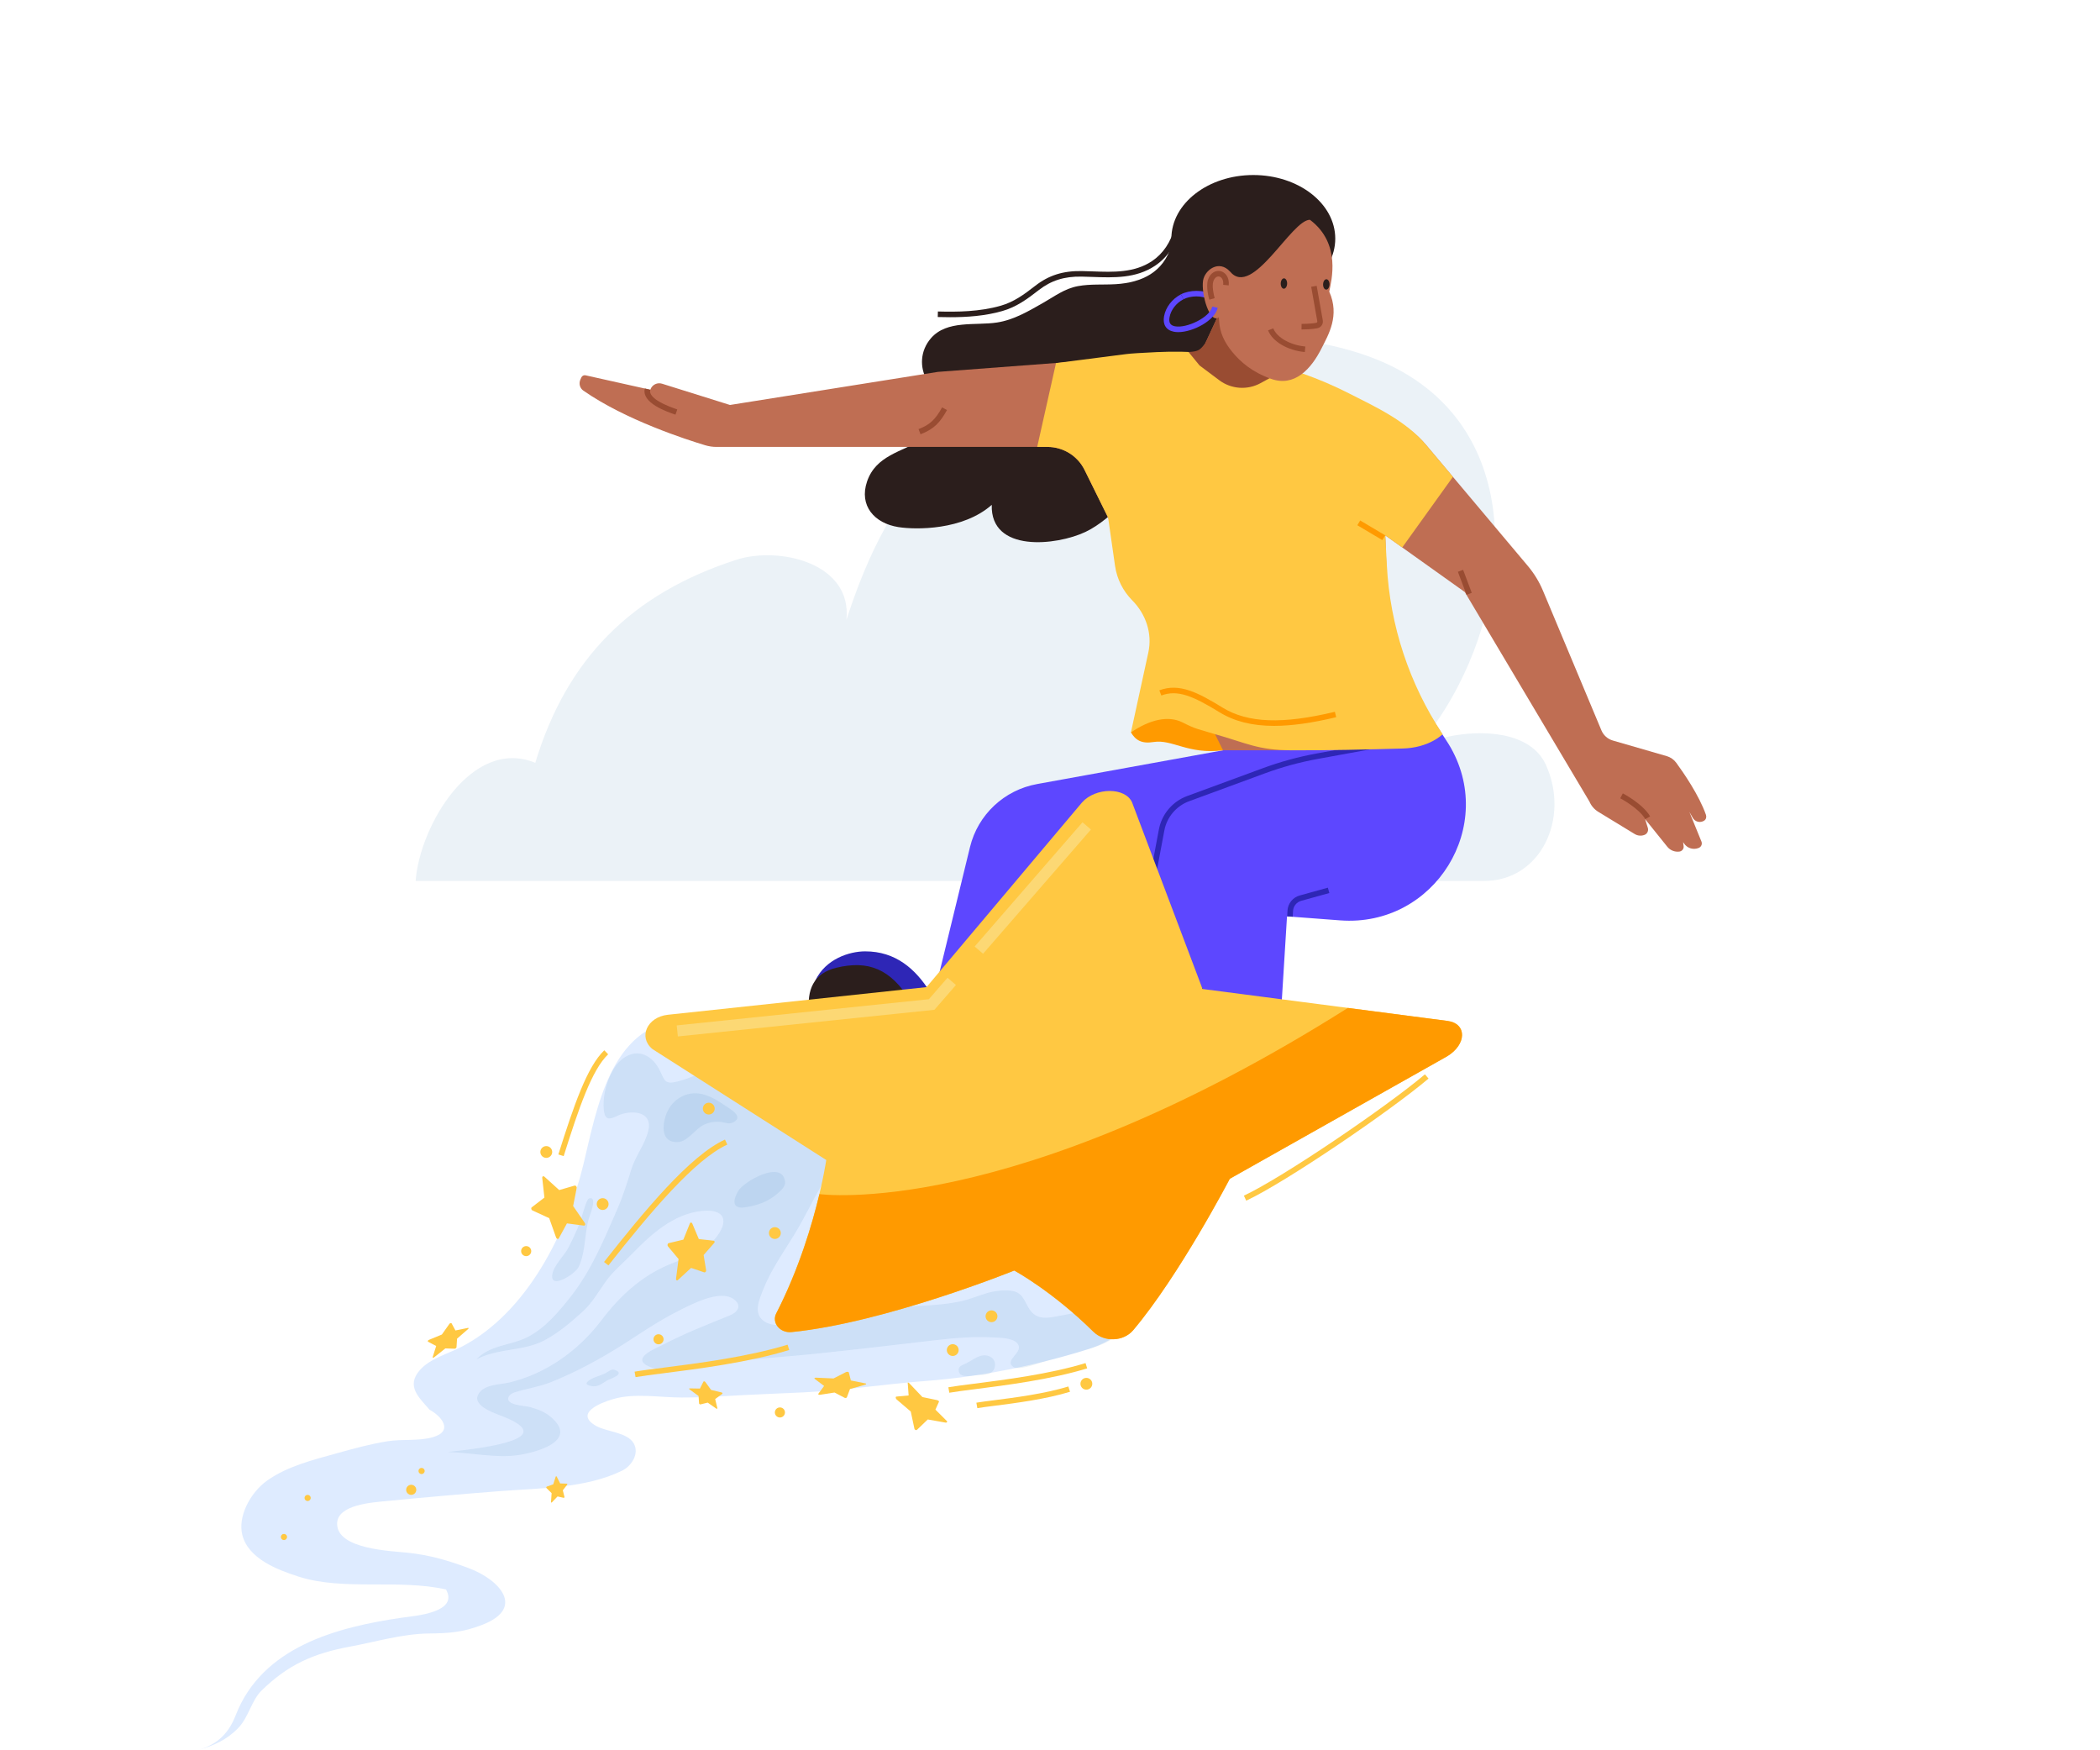 <svg width="384" height="320" viewBox="0 0 384 320" fill="none" xmlns="http://www.w3.org/2000/svg">
<path d="M76 161.064C76.739 151.033 86.271 134.678 97.879 139.467C103.651 120.36 115.579 108.498 134.652 102.341C142.387 99.846 155.869 102.866 154.775 113.323C157.754 104.17 162.583 92.22 170.771 84.841C190.311 67.237 223.326 55.877 249.548 64.902C277.185 74.415 277.723 103.945 266.671 125.341C263.697 131.099 258.643 138.749 252.673 141.361C257.572 139.781 259.18 135.94 264.442 134.758C270.999 133.286 279.905 133.748 282.67 139.818C287.164 149.684 281.663 161.187 271.235 161.064H76Z" fill="#005DA0" fill-opacity="0.08"/>
<path d="M214.194 44.913C212.737 49.761 208.835 51.659 204.041 51.953C201.745 52.095 199.396 51.891 197.123 52.31C194.643 52.77 192.875 54.16 190.742 55.37C188.084 56.88 185.413 58.482 182.312 58.962C178.384 59.567 173.145 58.472 170.233 61.835C166.179 66.52 170.166 73.973 176.396 72.113C175.279 75.272 171.487 78.666 168.7 80.339C164.912 82.613 160.173 83.264 158.549 88.027C157.044 92.443 159.884 95.678 164.272 96.365C167.486 96.869 176.063 96.968 181.35 92.301C181.079 101.092 193.201 99.758 198.487 97.249C201.195 95.964 203.203 93.939 205.54 92.143C207.124 90.925 208.793 90.078 210.001 88.437C213.615 83.531 214.987 76.81 216.912 71.139C218.606 66.14 223.081 63.267 224.193 57.864C225.094 53.491 224.649 41.289 218.473 40.743" fill="#2B1E1C"/>
<path d="M226.547 67.992C226.547 63.567 222.944 59.98 218.498 59.98C214.051 59.98 210.447 63.567 210.447 67.992C210.447 72.418 214.051 76.005 218.498 76.005C222.944 76.005 226.547 72.418 226.547 67.992Z" fill="#2B1E1C"/>
<path d="M256.254 121.833C254.783 119.413 253.962 116.656 253.873 113.828L253.305 97.877L267.846 108.239L290.631 146.531C290.962 147.319 291.535 147.983 292.266 148.429L298.921 152.485C299.47 152.819 300.148 152.873 300.744 152.625C301.234 152.423 301.475 151.862 301.318 151.357L300.819 149.758L304.878 154.807C305.407 155.466 306.243 155.802 307.081 155.694C307.571 155.632 307.925 155.195 307.864 154.707L307.77 153.962L307.941 154.215C308.51 155.065 309.594 155.412 310.554 155.051L310.61 155.03C311.08 154.851 311.311 154.325 311.122 153.862L308.914 148.445L309.546 149.542C309.97 150.284 310.946 150.505 311.654 150.013C311.978 149.786 312.074 149.34 311.944 148.968C310.698 145.403 307.833 141.257 306.517 139.458C306.086 138.868 305.473 138.443 304.768 138.239L294.914 135.387C293.974 135.115 293.21 134.434 292.833 133.535L282.149 108.014C281.46 106.368 280.525 104.835 279.375 103.469L260.761 81.338C257.507 77.469 252.38 75.03 247.511 73.629L235.341 69.525L232.389 69.996L222.861 57.453L220.425 62.709C219.669 64.339 217.924 65.265 216.147 64.999L215.667 64.915C215.587 64.9 215.505 64.895 215.424 64.882L214.882 64.788L214.852 64.803C211.894 64.363 209.252 64.722 206.287 65.134L193.514 66.332L171.487 67.992L133.482 74.04L121.057 70.151C120.208 69.886 119.298 70.312 118.963 71.132L118.911 71.257L107.059 68.614C106.751 68.556 106.441 68.714 106.31 68.998L106.133 69.385C105.805 70.102 106.018 70.96 106.667 71.413C114.372 76.787 125.538 80.382 128.961 81.408C129.633 81.609 130.318 81.709 131.02 81.709C137.515 81.709 178.564 81.709 191.525 81.709C194.412 81.709 197.045 83.342 198.319 85.921L202.63 94.647L212.49 114.61L220.435 130.691" fill="#BF6E53"/>
<path d="M220.435 130.691L223.637 137.176L189.67 143.341C183.638 144.42 178.814 148.941 177.371 154.869L170.361 183.65L234.182 186.22L235.34 167.536L245.05 168.269C262.356 169.575 273.909 150.867 264.922 136.088L255.762 121.833" fill="#5D47FF"/>
<path d="M206.799 133.901C207.648 135.326 208.747 136.012 210.933 135.662C214.375 135.109 217.224 137.98 223.637 137.176C226.213 136.853 224.571 130.221 224.571 130.221L209.562 129.663L206.799 133.901Z" fill="#FF9A00"/>
<path d="M223.637 137.176L220.435 130.691L235.731 129.663L236.2 137.176H223.637Z" fill="#BF6E53"/>
<path d="M210.947 162.291L209.946 162.105L211.912 151.638C212.434 148.857 214.414 146.519 217.082 145.538L230.962 140.433C234.134 139.266 237.429 138.366 240.755 137.759L255.935 134.988L256.119 135.986L240.938 138.756C237.67 139.353 234.432 140.237 231.314 141.384L217.434 146.489C215.102 147.347 213.37 149.392 212.912 151.824L210.947 162.291Z" fill="#2E26B6"/>
<path d="M263.795 134.236L263.776 134.206C257.694 125.016 254.181 114.381 253.598 103.391L253.305 97.876L256.411 100.09L265.676 87.181C265.676 87.181 260.762 81.341 260.761 81.338C257.046 76.922 251.684 74.465 246.635 71.903C235.788 66.399 223.675 63.803 211.513 64.375C208.834 64.502 206.717 64.628 205.925 64.738L193.097 66.385L189.66 81.709H191.525C194.411 81.709 197.045 83.342 198.318 85.918L202.63 94.647L203.891 103.441C204.24 105.874 205.369 108.076 207.04 109.764C209.546 112.293 210.738 115.826 209.981 119.298L206.799 133.901C210.3 131.533 213.642 130.775 216.243 132.083C217.177 132.553 218.112 133.015 219.113 133.318C220.147 133.631 221.338 133.987 221.843 134.129C228.044 135.87 229.932 137.15 236.2 137.176C243.291 137.203 249.422 137.046 256.506 136.849C261.394 136.712 263.795 134.236 263.795 134.236Z" fill="#FFC842"/>
<path d="M217.336 64.363C219.191 64.231 219.393 64.05 220.425 62.709L220.604 62.323L233.156 68.596L230.497 70.051C228.094 71.366 225.138 71.156 222.948 69.514L219.346 66.816L217.336 64.363Z" fill="#994C32"/>
<path d="M228.197 66.228L222.861 57.453L220.425 62.709" fill="#994C32"/>
<path d="M149.098 179.253C150.967 175.334 155.279 173.941 158.183 173.934C163.813 173.92 167.45 177.203 170.091 181.407L149.735 183.83" fill="#2E26B6"/>
<path d="M166.454 182.955C162.842 177.156 158.797 175.504 152.903 176.938C148.743 177.95 147.485 181.034 147.976 185.085" fill="#2B1E1C"/>
<path d="M205.305 177.423C207.876 173.921 212.372 173.352 215.227 173.883C220.761 174.914 223.72 178.814 225.527 183.434L205.075 182.04" fill="#5D47FF"/>
<path d="M221.664 184.279C219.2 177.913 215.537 175.539 209.477 175.855C205.201 176.078 203.386 178.874 203.11 182.946" fill="#28292A"/>
<path d="M44.304 280.611C43.897 278.957 44.233 277.108 45.017 275.398C45.885 273.505 47.301 271.781 48.86 270.68C52.581 268.052 57.231 266.914 61.433 265.742C64.539 264.876 67.659 264.012 70.849 263.501C73.567 263.066 76.568 263.51 79.166 262.754C82.99 261.642 80.734 258.913 78.555 257.742C76.548 255.441 74.258 253.422 76.736 250.536C78.589 248.378 81.957 247.501 84.408 246.227C96.402 239.992 103.687 225.273 106.69 212.846C109.126 202.764 111.548 187.763 124.376 186.42C153.137 183.411 179.549 196.07 197.202 217.904C201.436 223.141 206.853 227.661 208.381 234.495C209.775 240.726 204.453 244.962 198.931 246.683C189.483 249.628 179.314 251.727 169.251 252.482C161.744 253.045 154.405 254.217 146.917 254.566C142.008 254.795 137.031 254.977 132.126 255.272C129.635 255.422 127.166 255.506 124.659 255.505C120.611 255.504 116.068 254.641 112.112 255.793C109.7 256.494 104.983 258.414 109.006 260.702C110.901 261.778 114.697 261.839 115.875 263.88C116.956 265.751 115.496 268.029 113.759 268.877C107.129 272.117 98.819 272.054 91.606 272.606C84.632 273.14 77.664 273.749 70.703 274.432C68.082 274.689 61.689 275.077 61.645 278.541C61.586 283.274 71.532 283.554 74.563 283.881C78.648 284.321 81.948 285.296 85.672 286.684C91.299 288.779 96.109 293.933 88.299 297.018C84.685 298.446 82.124 298.606 78.416 298.648C73.593 298.703 68.742 300.168 64.012 301.046C57.285 302.294 52.676 304.339 47.824 309.086C46.014 310.855 45.446 313.953 43.614 315.872C41.513 318.072 39.113 319.175 36 320C39.113 319.175 41.596 317.482 43.071 313.659C47.92 301.091 61.537 297.492 73.499 295.758C75.783 295.428 83.962 294.854 81.55 290.597C72.834 288.643 62.863 290.884 54.627 288.258C50.763 287.026 45.378 284.973 44.304 280.611Z" fill="#DEEBFF"/>
<path d="M185.602 236.143C185.494 236.108 185.383 236.078 185.263 236.054C183.764 235.751 181.759 236.031 180.426 236.43C178.735 236.938 177.218 237.604 175.507 237.952C170.148 239.039 164.78 238.684 159.374 239.119C154.785 239.488 150.518 240.933 146.02 241.834C144.135 242.212 141.081 242.776 139.46 241.366C137.786 239.911 138.837 237.584 139.504 235.883C140.902 232.312 143.126 229.148 145.129 225.899C147.033 222.811 148.573 219.542 150.37 216.397C152.407 212.834 152.883 209.551 152.883 205.231C152.883 203.287 153.2 200.98 151.808 199.462C150.127 197.629 146.885 196.12 144.796 194.728C143.24 193.689 141.889 192.074 139.974 191.672C138.162 191.291 136.4 192.201 134.731 192.909C131.028 194.479 127.744 196.766 123.85 197.742C121.597 198.307 121.531 197.57 120.674 195.774C119.365 193.029 116.739 191.552 114.025 193.444C111.384 195.284 109.968 200.277 110.472 203.309C110.731 204.859 111.63 204.612 112.839 204.021C115.186 202.875 119.43 202.998 118.552 206.71C117.964 209.2 116.255 211.238 115.49 213.662C114.677 216.241 113.985 218.544 112.872 221.088C110.45 226.624 108.146 232.261 104.371 237.054C102.136 239.893 99.67 242.837 96.407 244.489C93.39 246.015 89.618 245.872 87.138 248.517C91.01 246.447 95.714 247.082 99.561 245.039C102.143 243.669 104.456 241.705 106.6 239.741C108.315 238.17 109.449 236.113 110.793 234.246C112.194 232.301 113.943 230.932 115.584 229.234C119.024 225.678 123.132 221.95 128.288 221.392C132.579 220.927 133.488 223.278 130.674 226.572C128.506 229.11 125.217 229.988 122.258 231.24C117.204 233.378 113.265 237.038 110.003 241.363C107.299 244.949 103.755 248.087 99.731 250.239C97.655 251.349 95.442 252.209 93.149 252.757C91.315 253.196 88.327 253.055 87.397 255.065C86.436 257.14 90.827 258.505 92.141 259.033C101.89 262.958 89.562 264.648 81.873 265.467C86.114 265.575 90.775 266.629 94.764 266.028C98.01 265.539 105.312 263.586 101.233 259.534C99.929 258.238 98.691 257.778 96.921 257.247C96.123 257.009 92.276 256.957 93.008 255.377C93.223 254.91 93.743 254.669 94.236 254.516C96.387 253.852 98.596 253.538 100.701 252.706C105.252 250.908 109.967 248.338 114.087 245.708C117.221 243.706 120.295 241.584 123.616 239.894C126.063 238.65 131.559 235.615 134.17 237.524C135.729 238.664 134.954 239.893 133.434 240.508C129.343 242.162 125.312 243.738 121.39 245.773C119.882 246.554 115.176 248.348 118.744 249.862C121.194 250.901 123.949 250.458 126.475 249.981C133.736 248.607 141.158 248.309 148.499 247.562C156.103 246.788 163.695 245.866 171.29 244.994C174.665 244.608 178.11 244.325 181.507 244.511C182.723 244.578 185.159 244.548 186.036 245.614C187.398 247.267 183.436 248.609 185.323 249.932C186.342 250.647 190.248 249.099 191.379 248.812C193.916 248.172 196.433 247.461 198.931 246.683C200.711 246.128 205.528 244.766 204.366 242.034C202.774 238.298 197.057 240.01 194.098 240.51C192.381 240.799 190.442 241.404 188.99 240.219C187.564 239.054 187.502 236.766 185.602 236.143Z" fill="#005DA0" fill-opacity="0.08"/>
<path d="M207.007 146.699L219.894 180.814L264.679 186.651C268.292 187.133 268.21 190.971 264.589 193.142L224.877 215.514C224.877 215.514 215.645 233.215 207.21 243.198C205.436 245.296 201.907 245.424 199.928 243.469C192.379 236.015 185.462 232.289 185.462 232.289C185.462 232.289 161.862 241.833 144.746 243.541C142.611 243.754 141.061 241.833 141.939 240.127C149.053 226.291 151.084 212.082 151.084 212.082L119.301 191.797C116.672 189.639 118.319 185.935 122.136 185.526L169.418 180.473L197.87 146.695C200.359 143.916 205.794 143.915 207.007 146.699Z" fill="#FFC842"/>
<path d="M199.928 243.469C201.907 245.424 205.436 245.296 207.21 243.198C215.645 233.215 224.877 215.514 224.877 215.514L264.589 193.142C268.21 190.971 268.292 187.133 264.679 186.651L246.464 184.277C184.841 223.19 149.833 218.314 149.833 218.314C148.543 223.743 146.119 231.997 141.939 240.127C141.061 241.833 142.612 243.754 144.746 243.541C161.862 241.833 185.462 232.289 185.462 232.289C185.462 232.289 192.379 236.015 199.928 243.469Z" fill="#FF9A00"/>
<path d="M244.162 43.631C244.162 37.208 237.453 32 229.178 32C220.903 32 214.194 37.208 214.194 43.631C214.194 50.054 220.903 55.262 229.178 55.262C237.453 55.262 244.162 50.054 244.162 43.631Z" fill="#2B1E1C"/>
<path d="M221.099 54.791C219.85 53.941 217.668 54.063 216.417 54.707L215.949 53.808C217.455 53.03 220.073 52.865 221.674 53.955L221.099 54.791Z" fill="#5D47FF"/>
<path d="M222.925 58.703C223.055 60.854 223.928 62.626 225.293 64.298C226.829 66.181 228.937 68.005 232.376 69.249C236.731 70.826 239.765 67.449 241.675 63.644C242.901 61.207 245.024 57.711 243.064 53.321C243.432 51.343 245.327 44.541 239.533 40.183C236.13 40.171 229.032 54.581 224.928 49.656C222.886 47.407 220.279 49.383 219.989 51.298C219.608 53.817 221.232 59.289 222.884 58.007L222.925 58.703Z" fill="#BF6E53"/>
<path d="M243.108 52.012C243.097 52.534 242.825 52.954 242.501 52.947C242.179 52.941 241.925 52.511 241.937 51.987C241.948 51.465 242.22 51.045 242.542 51.053C242.866 51.058 243.119 51.488 243.108 52.012Z" fill="#2A1E1C"/>
<path d="M235.361 51.85C235.35 52.372 235.078 52.791 234.754 52.784C234.432 52.777 234.18 52.348 234.19 51.824C234.201 51.302 234.473 50.883 234.795 50.888C235.119 50.895 235.372 51.326 235.361 51.85Z" fill="#2A1E1C"/>
<path d="M238.596 64.363C235.442 64.076 232.68 62.446 231.877 60.401L232.826 60.032C233.484 61.707 235.949 63.103 238.689 63.352L238.596 64.363Z" fill="#994C32"/>
<path d="M173.727 57.995C172.955 57.995 172.201 57.98 171.474 57.961L171.501 56.947C175.03 57.046 179.153 56.995 182.988 55.896C185.375 55.211 187.191 53.893 189.317 52.241C191.781 50.325 194.388 49.502 197.8 49.558C198.469 49.57 199.141 49.594 199.815 49.618C203.559 49.756 207.429 49.895 210.655 47.736C212.678 46.382 214.111 44.248 214.8 41.56L215.788 41.811C215.036 44.744 213.457 47.084 211.224 48.578C207.722 50.92 203.684 50.773 199.778 50.632C199.11 50.608 198.444 50.584 197.783 50.572C194.614 50.516 192.211 51.279 189.944 53.04C187.73 54.761 185.833 56.136 183.269 56.87C180.103 57.778 176.774 57.995 173.727 57.995Z" fill="#2B1E1C"/>
<path d="M268.17 108.743L266.586 104.54L267.54 104.183L269.123 108.387L268.17 108.743Z" fill="#994C32"/>
<path d="M123.515 75.815C121.965 75.287 117.25 73.678 117.91 71.023L118.899 71.267C118.7 72.067 119.396 73.338 123.844 74.856L123.515 75.815Z" fill="#994C32"/>
<path d="M300.851 149.762C299.711 147.769 296.307 145.964 296.271 145.947L296.747 145.049C296.898 145.129 300.452 147.012 301.737 149.26L300.851 149.762Z" fill="#994C32"/>
<path d="M238.084 60.232C238.032 60.232 238.002 60.231 237.992 60.231L238.002 59.217C238.021 59.216 239.639 59.229 240.684 59.019C240.816 58.992 240.899 58.867 240.877 58.733L239.762 52.433L240.764 52.257L241.879 58.557C241.998 59.237 241.563 59.876 240.888 60.012C239.874 60.218 238.458 60.232 238.084 60.232Z" fill="#994C32"/>
<path d="M168.326 79.4L167.96 78.454C170.007 77.671 171.014 76.741 172.273 74.478L173.165 74.969C171.956 77.142 170.876 78.424 168.326 79.4Z" fill="#994C32"/>
<path d="M232.97 132.709C228.947 132.709 225.716 131.885 223.006 130.225C218.152 127.252 215.324 126.034 212.36 127.158L211.998 126.21C215.662 124.82 219.094 126.639 223.539 129.362C228.175 132.201 234.515 132.439 244.094 130.136L244.332 131.121C239.941 132.178 236.2 132.709 232.97 132.709Z" fill="#FF9A00"/>
<path d="M252.771 98.745L248.199 96.03L248.72 95.159L253.293 97.874L252.771 98.745Z" fill="#FF9A00"/>
<path d="M236.386 167.594L235.369 167.537L235.428 166.488C235.501 165.18 236.401 164.067 237.668 163.717L242.809 162.293L243.082 163.271L237.941 164.693C237.095 164.928 236.494 165.671 236.444 166.544L236.386 167.594Z" fill="#2E26B6"/>
<path d="M215.453 60.722C215.166 60.722 214.894 60.698 214.642 60.648C213.233 60.368 212.581 59.336 212.857 57.817C213.155 56.173 214.341 54.636 215.949 53.808L216.417 54.707C215.083 55.395 214.103 56.656 213.86 57.997C213.683 58.973 213.986 59.483 214.842 59.653C216.941 60.072 221.233 58.056 221.675 56.048L222.669 56.266C222.152 58.616 218.144 60.722 215.453 60.722Z" fill="#5D47FF"/>
<path d="M221.135 54.794C221.064 54.554 220.456 52.413 220.904 51.101C221.349 49.799 222.366 49.395 223.168 49.568C224.007 49.749 224.838 50.643 224.682 52.175L223.668 52.074C223.762 51.154 223.376 50.65 222.952 50.559C222.506 50.462 222.082 50.804 221.869 51.427C221.575 52.285 221.945 53.942 222.112 54.509L221.135 54.794Z" fill="#994C32"/>
<path d="M113.053 210.601C113.041 209.307 113.143 206.579 111.466 207.37C110.405 207.87 109.177 209.632 108.843 210.737C108.371 212.298 108.683 214.387 110.63 213.94C112.331 213.55 113.069 212.292 113.053 210.601Z" fill="#DEEBFF"/>
<path d="M103.975 228.054C103.199 229.578 101.236 231.326 100.99 233.052C100.588 235.862 105.201 232.901 105.804 231.633C107.16 228.788 106.809 225.569 107.718 222.64C107.874 222.137 109.325 218.584 107.703 219.112C107.186 219.28 106.304 222.908 106.054 223.52C105.424 225.059 104.731 226.572 103.975 228.054Z" fill="#005DA0" fill-opacity="0.08"/>
<path d="M176.039 249.541C175.575 249.761 175.189 250.051 175.324 250.714C175.608 252.103 177.917 251.433 178.859 251.412C180.054 251.385 181.641 251.323 181.916 249.874C182.199 248.381 180.748 247.497 179.359 247.885C178.327 248.174 177.575 248.827 176.636 249.276C176.445 249.367 176.236 249.449 176.039 249.541Z" fill="#005DA0" fill-opacity="0.08"/>
<path d="M107.884 252.263C106.915 252.873 107.128 253.209 108.127 253.404C109.338 253.639 110.072 252.944 111.028 252.369C111.405 252.142 114.583 251.187 112.358 250.442C111.76 250.241 111.17 250.846 110.675 251.086C109.773 251.524 108.747 251.72 107.884 252.263Z" fill="#005DA0" fill-opacity="0.08"/>
<path d="M142.194 218.189C142.809 217.656 143.664 216.907 143.559 216.034C143.066 211.98 136.054 215.955 134.995 217.732C133.979 219.441 133.831 221.097 136.242 220.732C138.459 220.398 140.41 219.736 142.125 218.25C142.148 218.23 142.171 218.209 142.194 218.189Z" fill="#005DA0" fill-opacity="0.08"/>
<path d="M123.964 208.799C125.78 208.703 127.095 206.406 128.706 205.641C129.693 205.172 130.779 205 131.857 205.129C132.664 205.226 133.289 205.604 134.098 205.183C136.19 204.095 133.272 202.632 132.293 201.939C131.121 201.109 129.706 200.315 128.312 200.014C125.477 199.401 122.883 201.02 121.864 203.618C121.041 205.716 120.834 208.963 123.964 208.799Z" fill="#005DA0" fill-opacity="0.08"/>
<path d="M155.211 250.908L155.587 252.384L158.273 252.931C158.462 252.97 158.424 253.109 158.213 253.165L155.426 253.953L154.86 255.463C154.821 255.573 154.585 255.631 154.459 255.562L152.597 254.592L149.929 255.008C149.74 255.039 149.565 254.931 149.635 254.826L150.693 253.392L148.964 252.086C148.829 251.99 148.974 251.866 149.21 251.877L152.424 252.018L154.701 250.849C154.877 250.766 155.18 250.8 155.211 250.908Z" fill="#FFC842"/>
<path d="M99.559 215.136L102.255 217.577L105.069 216.76C105.275 216.701 105.503 216.962 105.455 217.202L104.802 220.497L106.94 223.596C107.096 223.822 106.995 224.106 106.769 224.076L103.671 223.672L102.178 226.405C102.069 226.604 101.778 226.518 101.687 226.26L100.426 222.715L97.364 221.305C97.14 221.201 97.062 220.865 97.231 220.735L99.549 218.949L99.151 215.344C99.121 215.081 99.364 214.959 99.559 215.136Z" fill="#FFC842"/>
<path d="M166.328 252.962L168.668 255.421L171.316 255.972C171.511 256.007 171.743 256.176 171.705 256.263L171.048 257.721L173.134 259.801C173.289 259.946 173.157 260.12 172.911 260.094L169.65 259.516L167.69 261.397C167.538 261.55 167.253 261.435 167.207 261.2L166.54 258.07L163.933 255.838C163.753 255.656 163.736 255.357 163.903 255.336L166.149 255.128L165.984 252.848C165.964 252.696 166.165 252.767 166.328 252.962Z" fill="#FFC842"/>
<path d="M82.571 241.938L83.28 243.244L85.554 242.781C85.718 242.746 85.736 242.874 85.585 242.997L83.577 244.742L83.475 246.309C83.466 246.422 83.278 246.584 83.157 246.583L81.439 246.527L79.374 248.16C79.227 248.282 79.08 248.244 79.125 248.097L79.76 246.088L78.274 245.299C78.161 245.238 78.246 245.044 78.418 244.971L80.8 243.987L82.179 242.038C82.284 241.898 82.516 241.84 82.571 241.938Z" fill="#FFC842"/>
<path d="M126.585 223.688L127.788 226.537L130.476 226.831C130.672 226.848 130.75 227.085 130.608 227.234L128.663 229.451L129.121 232.251C129.154 232.45 128.949 232.67 128.773 232.622L126.369 231.81L123.965 234.026C123.79 234.197 123.585 234.062 123.618 233.794L124.078 230.181L122.132 227.857C121.99 227.675 122.069 227.334 122.264 227.283L124.954 226.642L126.157 223.656C126.244 223.449 126.498 223.47 126.585 223.688Z" fill="#FFC842"/>
<path d="M99.974 271.799L101.162 271.377L101.614 269.98C101.647 269.882 101.76 269.881 101.805 269.975L102.429 271.211L103.644 271.254C103.733 271.256 103.777 271.359 103.719 271.429L102.915 272.47L103.216 273.673C103.238 273.757 103.152 273.859 103.07 273.845L101.951 273.592L100.921 274.67C100.846 274.754 100.748 274.706 100.756 274.589L100.867 272.987L99.93 272.062C99.861 271.988 99.888 271.833 99.974 271.799Z" fill="#FFC842"/>
<path d="M128.951 252.635L130.03 254.113L131.968 254.585C132.108 254.621 132.164 254.776 132.063 254.847L130.775 255.779L131.169 257.43C131.196 257.551 131.078 257.609 130.969 257.526L129.408 256.437L128.08 256.766C127.988 256.787 127.842 256.676 127.833 256.579L127.736 255.226L126.101 254.029C125.976 253.946 125.987 253.831 126.122 253.834L127.989 253.867L128.621 252.611C128.671 252.518 128.868 252.531 128.951 252.635Z" fill="#FFC842"/>
<path d="M182.387 240.651C182.387 241.246 181.903 241.729 181.304 241.729C180.706 241.729 180.221 241.246 180.221 240.651C180.221 240.056 180.706 239.573 181.304 239.573C181.903 239.573 182.387 240.056 182.387 240.651Z" fill="#FFC842"/>
<path d="M142.772 225.437C142.772 226.032 142.286 226.515 141.689 226.515C141.09 226.515 140.606 226.032 140.606 225.437C140.606 224.842 141.09 224.358 141.689 224.358C142.286 224.358 142.772 224.842 142.772 225.437Z" fill="#FFC842"/>
<path d="M100.974 210.615C100.974 211.211 100.489 211.693 99.891 211.693C99.293 211.693 98.808 211.211 98.808 210.615C98.808 210.019 99.293 209.537 99.891 209.537C100.489 209.537 100.974 210.019 100.974 210.615Z" fill="#FFC842"/>
<path d="M130.689 202.685C130.689 203.28 130.204 203.763 129.605 203.763C129.008 203.763 128.522 203.28 128.522 202.685C128.522 202.089 129.008 201.607 129.605 201.607C130.204 201.607 130.689 202.089 130.689 202.685Z" fill="#FFC842"/>
<path d="M175.297 246.83C175.297 247.426 174.812 247.908 174.215 247.908C173.616 247.908 173.13 247.426 173.13 246.83C173.13 246.235 173.616 245.752 174.215 245.752C174.812 245.752 175.297 246.235 175.297 246.83Z" fill="#FFC842"/>
<path d="M199.733 252.991C199.733 253.586 199.248 254.069 198.65 254.069C198.051 254.069 197.567 253.586 197.567 252.991C197.567 252.395 198.051 251.913 198.65 251.913C199.248 251.913 199.733 252.395 199.733 252.991Z" fill="#FFC842"/>
<path d="M111.283 220.137C111.283 220.733 110.798 221.215 110.2 221.215C109.602 221.215 109.117 220.733 109.117 220.137C109.117 219.541 109.602 219.059 110.2 219.059C110.798 219.059 111.283 219.541 111.283 220.137Z" fill="#FFC842"/>
<path d="M97.14 228.739C97.14 229.248 96.727 229.66 96.215 229.66C95.706 229.66 95.291 229.248 95.291 228.739C95.291 228.232 95.706 227.82 96.215 227.82C96.727 227.82 97.14 228.232 97.14 228.739Z" fill="#FFC842"/>
<path d="M56.816 273.864C56.816 274.175 56.563 274.427 56.25 274.427C55.938 274.427 55.684 274.175 55.684 273.864C55.684 273.553 55.938 273.301 56.25 273.301C56.563 273.301 56.816 273.553 56.816 273.864Z" fill="#FFC842"/>
<path d="M52.487 281.003C52.487 281.314 52.233 281.566 51.921 281.566C51.608 281.566 51.355 281.314 51.355 281.003C51.355 280.692 51.608 280.44 51.921 280.44C52.233 280.44 52.487 280.692 52.487 281.003Z" fill="#FFC842"/>
<path d="M77.653 268.936C77.653 269.247 77.4 269.499 77.087 269.499C76.775 269.499 76.521 269.247 76.521 268.936C76.521 268.625 76.775 268.373 77.087 268.373C77.4 268.373 77.653 268.625 77.653 268.936Z" fill="#FFC842"/>
<path d="M143.537 258.237C143.537 258.744 143.124 259.156 142.612 259.156C142.103 259.156 141.689 258.744 141.689 258.237C141.689 257.728 142.103 257.316 142.612 257.316C143.124 257.316 143.537 257.728 143.537 258.237Z" fill="#FFC842"/>
<path d="M121.342 244.856C121.342 245.365 120.928 245.776 120.417 245.776C119.907 245.776 119.493 245.365 119.493 244.856C119.493 244.348 119.907 243.937 120.417 243.937C120.928 243.937 121.342 244.348 121.342 244.856Z" fill="#FFC842"/>
<path d="M76.119 272.381C76.119 272.888 75.705 273.301 75.195 273.301C74.684 273.301 74.27 272.888 74.27 272.381C74.27 271.872 74.684 271.46 75.195 271.46C75.705 271.46 76.119 271.872 76.119 272.381Z" fill="#FFC842"/>
<path d="M173.589 254.63L173.413 253.631C174.524 253.437 176.2 253.223 178.143 252.977C183.648 252.275 191.969 251.216 198.5 249.209L198.8 250.177C192.185 252.21 183.813 253.276 178.271 253.982C176.343 254.227 174.677 254.44 173.589 254.63Z" fill="#FFC842"/>
<path d="M227.885 219.518L227.451 218.6C234.614 215.249 253.587 202.326 260.559 196.421L261.219 197.193C254.206 203.132 235.105 216.141 227.885 219.518Z" fill="#FFC842"/>
<path d="M103.073 211.371L102.1 211.067C104.925 202.122 107.338 195.04 110.498 192.023L111.204 192.755C108.217 195.605 105.852 202.567 103.073 211.371Z" fill="#FFC842"/>
<path d="M111.252 231.353L110.451 230.726C117.775 221.443 126.129 211.293 132.565 208.344L132.991 209.264C127.057 211.984 119.036 221.488 111.252 231.353Z" fill="#FFC842"/>
<path d="M178.712 257.449L178.536 256.451C179.286 256.32 180.359 256.183 181.718 256.01C185.409 255.54 190.986 254.83 195.359 253.487L195.66 254.454C191.203 255.824 185.573 256.542 181.846 257.015C180.555 257.181 179.439 257.323 178.712 257.449Z" fill="#FFC842"/>
<path d="M116.217 251.777L116.041 250.779C117.279 250.562 119.147 250.324 121.312 250.049C127.452 249.267 136.73 248.086 144.016 245.847L144.316 246.815C136.948 249.08 127.616 250.269 121.442 251.055C119.29 251.328 117.432 251.565 116.217 251.777Z" fill="#FFC842"/>
<path d="M179.762 174.373L178.221 173.048L197.943 150.336L199.485 151.662L179.762 174.373Z" fill="#FCD874"/>
<path d="M123.95 189.49L123.739 187.472L169.853 182.684L173.261 178.76L174.802 180.085L170.867 184.618L123.95 189.49Z" fill="#FCD874"/>
</svg>
